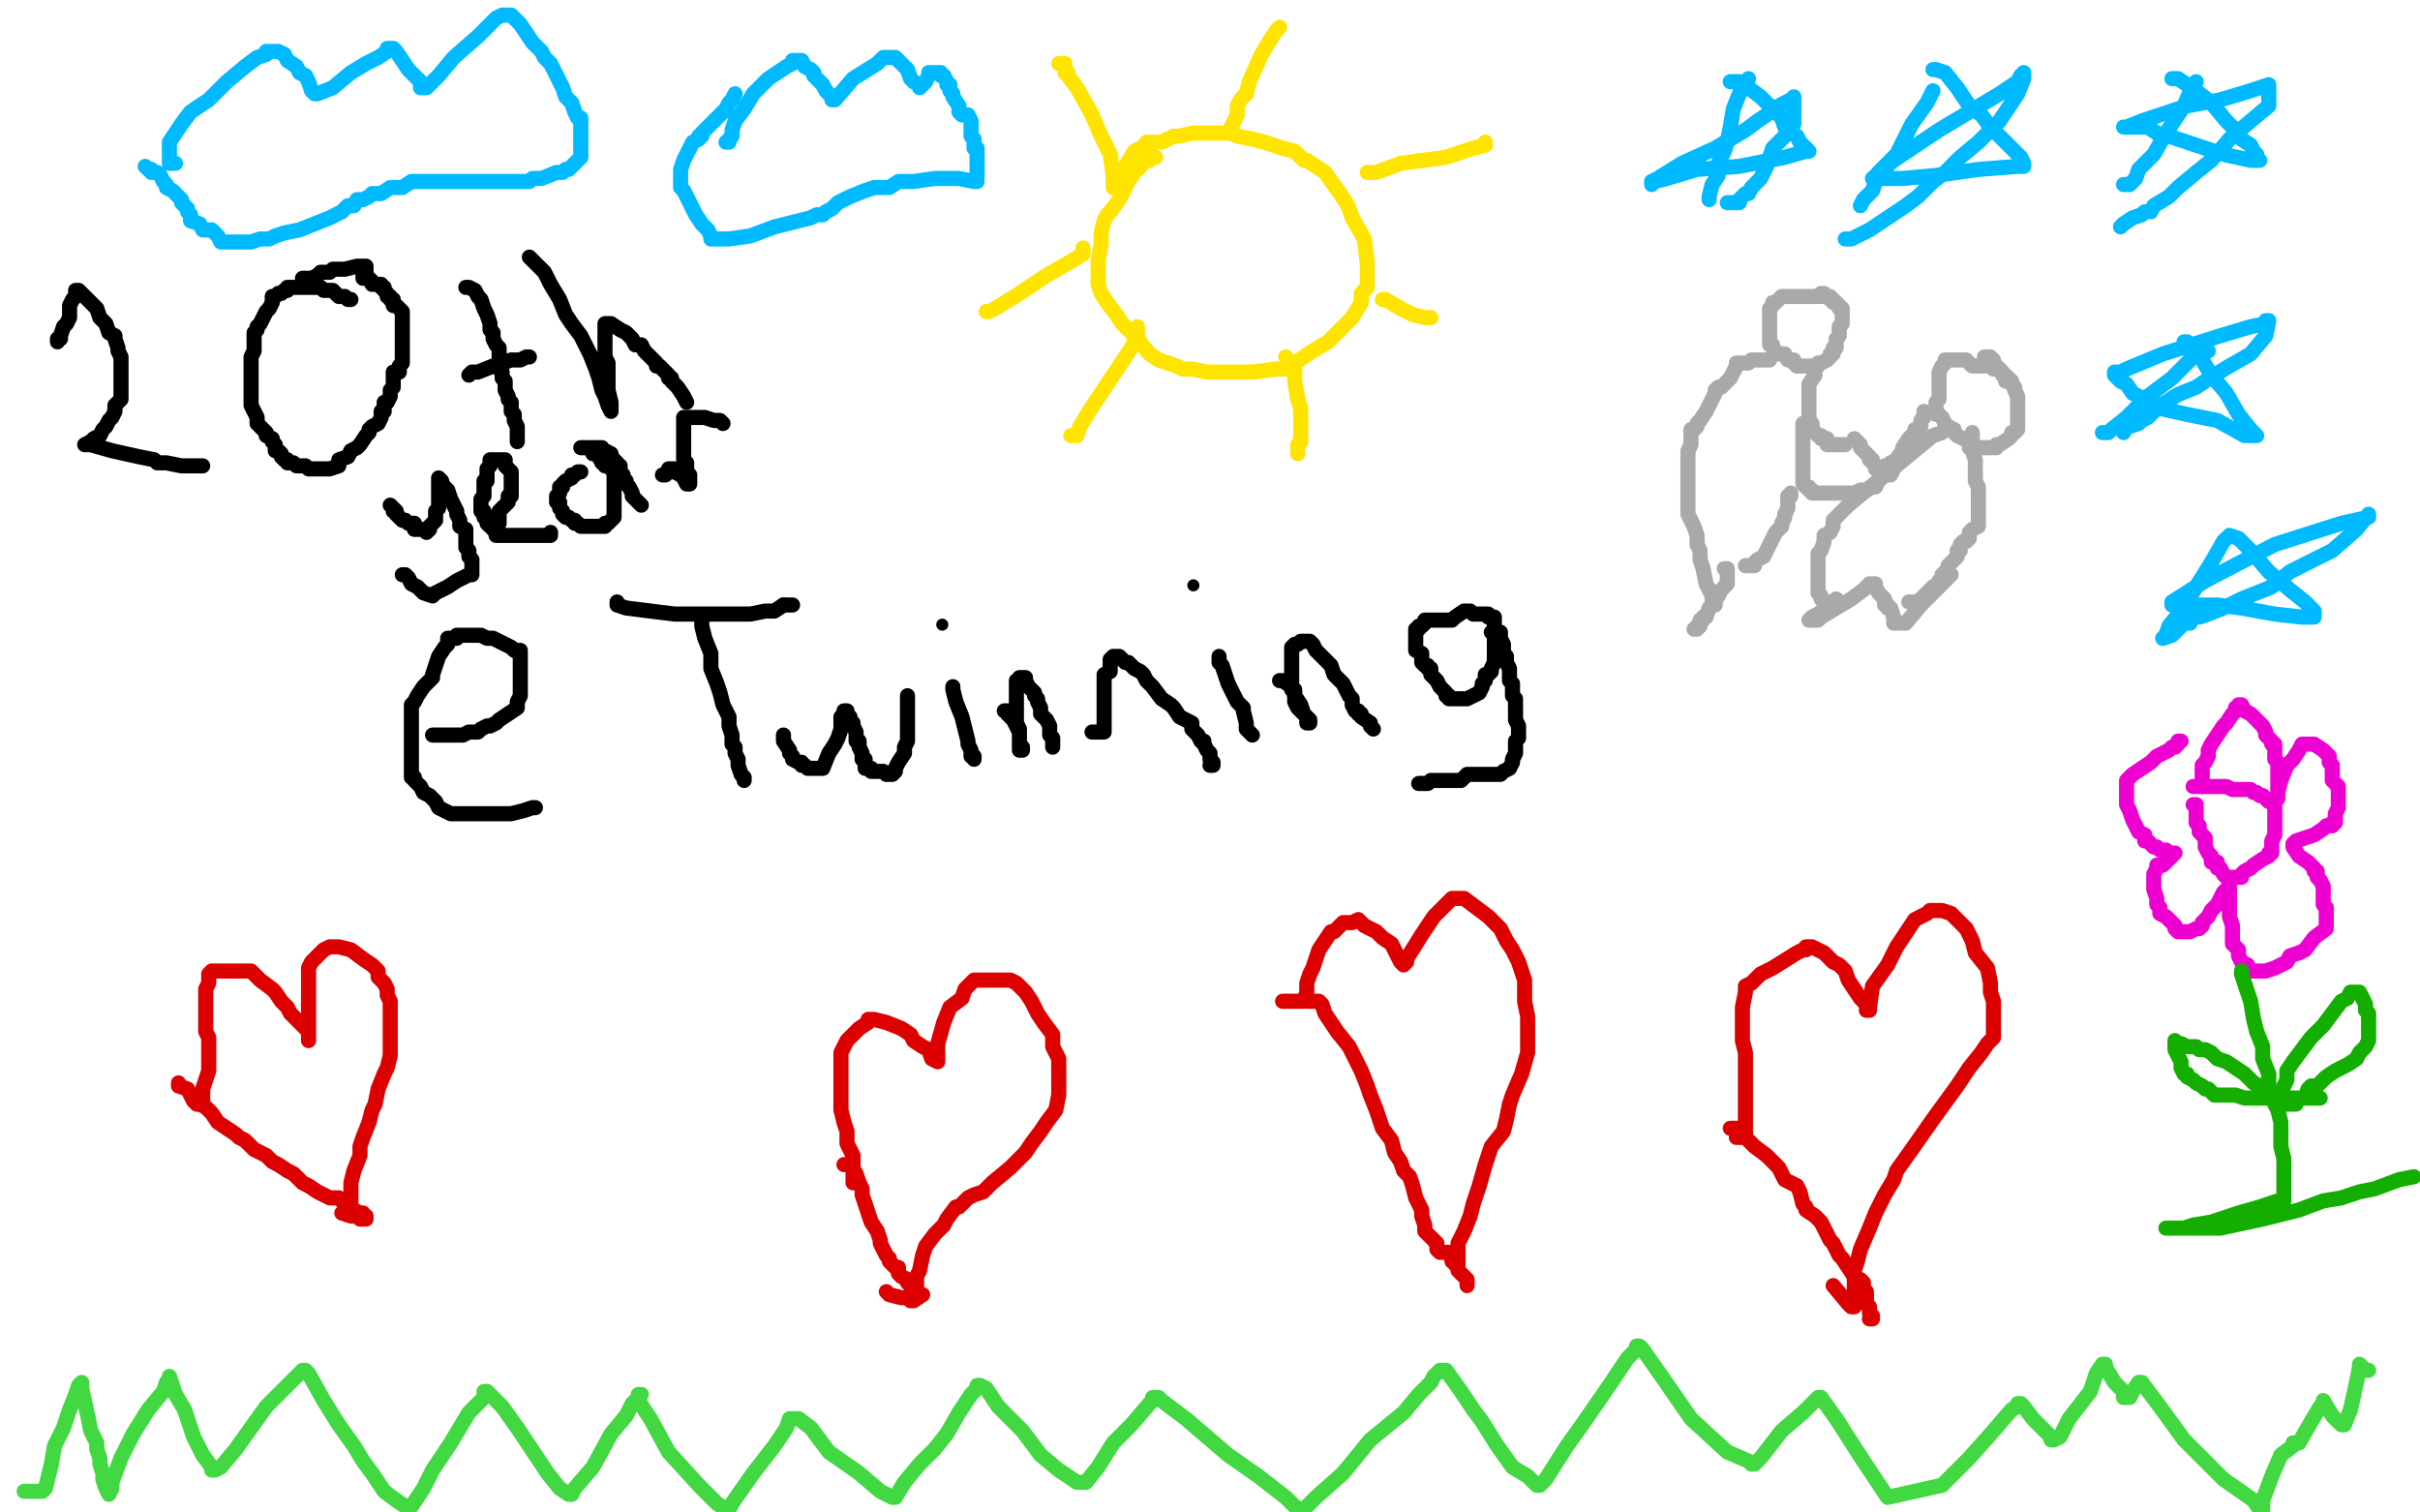 <?xml version="1.0" standalone="no"?>
<!DOCTYPE svg PUBLIC "-//W3C//DTD SVG 1.1//EN"
"http://www.w3.org/Graphics/SVG/1.1/DTD/svg11.dtd">

<svg width="800" height="500" version="1.1" xmlns="http://www.w3.org/2000/svg" xmlns:xlink="http://www.w3.org/1999/xlink" style="stroke-antialiasing: false"><desc>This SVG has been created on https://colorillo.com/</desc><rect x='0' y='0' width='800' height='500' style='fill: rgb(255,255,255); stroke-width:0' /><polyline points="382,52 380,52 380,52 380,53 380,53 379,53 379,53 378,53 378,53 378,54 378,54 375,57 375,57 373,60 370,66 367,70 366,71 365,73 364,77 364,79 364,81 363,86 363,90 363,94 364,97 366,100 369,104 371,107 372,108 374,110 376,112 380,117 383,119 386,120 389,121 391,122 394,122 399,123 407,123 414,123 422,122 425,122 428,120 434,116 439,113 444,108 447,105 450,100 450,97 452,95 452,91 452,87 451,79 447,72 446,69 445,67 443,64 438,57 435,55 432,53 431,53 428,50 424,49 421,48 418,47 414,46 409,45 407,44 405,44 402,44 394,44 390,45 388,45 386,46 384,47 383,47 382,47 379,47 378,49 377,49 375,50 372,55 371,57 371,58 371,60 370,61 370,62 369,62 368,62 368,61 368,61 368,58 368,58 367,51 367,51 364,45 364,45 361,38 361,38 356,29 356,29 353,25 353,24 352,24 352,23 352,21 350,21" style="fill: none; stroke: #ffe400; stroke-width: 5; stroke-linejoin: round; stroke-linecap: round; stroke-antialiasing: false; stroke-antialias: 0; opacity: 1.0"/>
<polyline points="407,42 408,40 408,40 409,38 409,38 409,37 409,37 409,35 409,35 410,33 410,33 412,31 412,31 413,27 413,27 417,18 420,13 422,10 423,9" style="fill: none; stroke: #ffe400; stroke-width: 5; stroke-linejoin: round; stroke-linecap: round; stroke-antialiasing: false; stroke-antialias: 0; opacity: 1.0"/>
<polyline points="452,57 453,57 453,57 455,57 455,57 463,54 463,54 478,52 478,52 487,49 487,49 491,48 491,48 491,47 491,47" style="fill: none; stroke: #ffe400; stroke-width: 5; stroke-linejoin: round; stroke-linecap: round; stroke-antialiasing: false; stroke-antialias: 0; opacity: 1.0"/>
<polyline points="358,82 358,84 358,84 353,87 353,87 346,91 346,91 337,97 337,97 329,102 329,102 327,103 327,103 326,103 326,103" style="fill: none; stroke: #ffe400; stroke-width: 5; stroke-linejoin: round; stroke-linecap: round; stroke-antialiasing: false; stroke-antialias: 0; opacity: 1.0"/>
<polyline points="376,108 376,109 376,109 376,111 376,111 375,113 375,113 374,115 374,115 372,118 372,118 366,127 366,127 360,136 357,141 356,144 355,144 354,144" style="fill: none; stroke: #ffe400; stroke-width: 5; stroke-linejoin: round; stroke-linecap: round; stroke-antialiasing: false; stroke-antialias: 0; opacity: 1.0"/>
<polyline points="425,118 426,119 426,119 427,121 427,121 428,122 428,122 428,126 428,126 429,132 429,132 430,135 430,135 430,138 430,138 430,141 430,143 430,146 429,147 429,148 429,149 429,150" style="fill: none; stroke: #ffe400; stroke-width: 5; stroke-linejoin: round; stroke-linecap: round; stroke-antialiasing: false; stroke-antialias: 0; opacity: 1.0"/>
<polyline points="457,99 458,99 458,99 463,102 463,102 467,104 467,104 471,105 471,105 473,105 473,105" style="fill: none; stroke: #ffe400; stroke-width: 5; stroke-linejoin: round; stroke-linecap: round; stroke-antialiasing: false; stroke-antialias: 0; opacity: 1.0"/>
<polyline points="19,113 19,112 19,112 20,112 20,112 20,111 20,111 21,108 21,108 22,107 22,107 23,105 23,103 23,101 24,99 25,98 25,96 26,96 28,98 30,100 31,101 32,102 33,105 35,107 36,110 38,111 38,112 39,115 39,116 40,118 40,120 40,122 40,124 40,126 40,128 40,129 40,132 38,134 38,136 37,138 36,139 35,141 34,142 33,144 31,145 30,146 28,147 29,147 30,147 37,149 46,151 51,152 52,153 53,153 55,153 60,154 63,154 65,154 66,154 67,154" style="fill: none; stroke: #000000; stroke-width: 5; stroke-linejoin: round; stroke-linecap: round; stroke-antialiasing: false; stroke-antialias: 0; opacity: 1.0"/>
<polyline points="116,99 115,99 115,99 114,98 114,98 113,98 113,98 112,98 112,98 111,97 111,97 110,96 110,96 109,96 109,96 107,96 106,95 104,95 102,95 100,95 99,95 98,95 97,95 96,95 95,95 95,96 94,96 93,97 92,97 91,98 90,98 90,100 89,102 88,103 87,105 86,107 85,108 85,109 84,110 84,112 84,115 84,116 83,118 83,119 83,120 83,121 83,123 83,125 83,126 83,128 83,129 83,130 83,132 83,133 83,134 84,136 85,138 85,140 87,142 88,143 88,144 90,145 90,146 91,147 91,149 92,149 93,150 93,151 94,152 95,152 95,153 96,153 97,153 98,154 99,154 101,154 102,155 103,155 105,155 106,155 107,155 108,155 109,155 112,154 112,152 115,151 116,149 118,148 119,147 121,144 122,143 122,142 123,141 125,140 126,138 126,137 126,136 127,136 127,134 127,133 128,133 129,131 129,129 130,128 130,127 130,126 130,125 130,124 130,123 132,123 132,121 133,120 133,118 133,116 133,115 133,113 133,112 133,111 133,110 133,109 133,108 133,106 133,105 133,104 133,103 132,102 131,101 130,101 130,100 130,99 129,99 129,98 128,98 128,97 127,96 127,95 126,95 126,94 125,94 124,94 123,94 123,93 122,92 121,92 120,92 120,91 121,90 121,89 121,88 120,88 118,88 114,89 112,89 111,89 110,89 109,90 108,90 107,90 106,90 105,91 103,92 102,92 101,92 100,92" style="fill: none; stroke: #000000; stroke-width: 5; stroke-linejoin: round; stroke-linecap: round; stroke-antialiasing: false; stroke-antialias: 0; opacity: 1.0"/>
<polyline points="154,95 155,95 155,95 157,96 157,96 158,98 158,98 159,99 159,99 160,102 160,102 161,104 162,107 162,109 163,110 163,112 164,114 165,115 165,116 165,118 165,119 165,120 165,122 166,123 166,125 167,126 167,127 167,129 168,131 168,132 169,133 169,134 169,136 170,137 170,139 171,141 171,142 171,143 171,144 171,145 171,146" style="fill: none; stroke: #000000; stroke-width: 5; stroke-linejoin: round; stroke-linecap: round; stroke-antialiasing: false; stroke-antialias: 0; opacity: 1.0"/>
<polyline points="155,124 156,123 156,123 157,123 157,123 158,123 158,123 163,121 169,119 172,119 174,118 175,118" style="fill: none; stroke: #000000; stroke-width: 5; stroke-linejoin: round; stroke-linecap: round; stroke-antialiasing: false; stroke-antialias: 0; opacity: 1.0"/>
<polyline points="175,85 176,86 176,86 177,87 177,87 180,90 180,90 182,94 182,94 185,99 185,99 187,104 187,104 189,107 189,107 192,111 193,113 195,117 197,122 198,125 199,129 200,131 201,134 202,136 202,133 201,129 201,125 201,122 201,120 200,118 200,116 200,115 200,112 200,111 200,109 200,107 201,107 202,107 205,109 207,110 209,112 210,114 212,114 213,116 214,117 215,118 216,119 217,120 217,121 218,121 219,122 220,123 221,124 221,125 222,125 222,126 223,127 224,128 226,131 227,133" style="fill: none; stroke: #000000; stroke-width: 5; stroke-linejoin: round; stroke-linecap: round; stroke-antialiasing: false; stroke-antialias: 0; opacity: 1.0"/>
<polyline points="130,169 130,168 130,168 129,167 129,167 130,168 130,168 131,169 131,169 131,170 131,170 132,171 132,171 133,172 133,172 134,172 135,173 136,173 137,173 137,175 138,175 139,175 140,175 141,176 142,175 142,174 144,172 144,171 144,170 144,169 145,168 145,167 145,165 145,164 145,163 145,161 145,160 145,158 146,159 146,160 148,162 149,165 150,167 151,169 151,170 152,172 152,174 154,175 154,177 154,179 154,180 154,181 155,182 155,183 155,184 156,185 156,186 156,187 156,188 156,189 156,190 155,190 151,192 148,194 144,196 143,197 140,196 138,194 136,193 135,191 134,190 133,190" style="fill: none; stroke: #000000; stroke-width: 5; stroke-linejoin: round; stroke-linecap: round; stroke-antialiasing: false; stroke-antialias: 0; opacity: 1.0"/>
<polyline points="163,173 164,173 164,173 165,173 165,173 165,172 165,171 165,169 167,167 168,166 168,165 168,164 169,164 169,163 169,162 169,161 169,160 169,159 169,158 169,156 168,155 167,154 167,153 167,152 166,152 165,152 164,152 163,152 162,152 162,153 162,154 161,155 161,157 161,158 161,159 160,159 160,160 160,161 160,162 160,164 159,165 159,166 159,167 159,168 159,169 160,169 160,171 161,172 161,173 162,174 163,174 163,175 164,176 164,177 165,177 166,177 167,177 170,177 174,177 179,177 182,177 182,176" style="fill: none; stroke: #000000; stroke-width: 5; stroke-linejoin: round; stroke-linecap: round; stroke-antialiasing: false; stroke-antialias: 0; opacity: 1.0"/>
<polyline points="192,156 191,156 191,156 190,157 190,157 189,157 189,157 189,158 189,158 187,159 187,159 186,160 186,160 186,161 186,161 185,161 185,162 185,163 184,164 184,166 185,166 185,168 186,169 186,170 187,171 188,171 189,172 190,172 190,173 191,173 192,174 195,174 196,174 197,174 198,174 200,174 200,173 201,173 202,172 203,171 203,170 203,169 203,167 203,166 203,164 203,162 203,161 203,160 203,159 203,158 203,157 203,156 202,155 201,154 200,154 200,153 199,153 198,151 197,150 196,150 195,148 194,148 193,148 192,148" style="fill: none; stroke: #000000; stroke-width: 5; stroke-linejoin: round; stroke-linecap: round; stroke-antialiasing: false; stroke-antialias: 0; opacity: 1.0"/>
<polyline points="196,148 197,148 197,148 198,148 198,148 199,148 199,148 199,149 199,149 200,149 200,149 202,150 202,151 203,152 204,153 204,154 205,154 205,156 206,157 206,158 207,159 207,160 208,161 209,163 209,164 210,165 211,166 212,167" style="fill: none; stroke: #000000; stroke-width: 5; stroke-linejoin: round; stroke-linecap: round; stroke-antialiasing: false; stroke-antialias: 0; opacity: 1.0"/>
<polyline points="219,157 220,157 220,157 221,156 221,156 221,155 221,155 222,155 222,155 223,155 223,156 225,157 226,158 227,160 228,160 228,159 228,158 228,157 227,156 227,155 227,154 227,153 226,152 226,151 226,150 226,149 226,148 226,147 226,146 226,145 226,144 226,143 226,142 226,141 226,140 226,138 227,138 228,138 233,138 236,139 238,139 239,140" style="fill: none; stroke: #000000; stroke-width: 5; stroke-linejoin: round; stroke-linecap: round; stroke-antialiasing: false; stroke-antialias: 0; opacity: 1.0"/>
<polyline points="578,26 577,28 577,28 575,31 575,31 573,36 573,36 572,42 572,42 571,47 571,47 570,50 570,50 568,54 568,54 568,58 566,61 565,65 565,66" style="fill: none; stroke: #00baff; stroke-width: 5; stroke-linejoin: round; stroke-linecap: round; stroke-antialiasing: false; stroke-antialias: 0; opacity: 1.0"/>
<polyline points="572,27 573,27 573,27 575,27 575,27 578,29 578,29 582,32 582,32 585,35 585,35 585,36 585,36 587,37 587,37 589,39 590,42 594,45 595,47 597,49 598,50 597,50 590,52 575,55 561,56 551,59 547,60 546,61 546,60 548,59 556,54 567,49 577,43 581,40 584,38 585,37 586,36 592,33 593,32 593,33 593,34 593,36 593,39 593,41 590,45 586,49 584,55 582,59 579,62 578,64 577,64 576,65 575,66 575,67 574,67 573,67 571,67" style="fill: none; stroke: #00baff; stroke-width: 5; stroke-linejoin: round; stroke-linecap: round; stroke-antialiasing: false; stroke-antialias: 0; opacity: 1.0"/>
<polyline points="639,30 637,34 637,34 632,41 632,41 627,51 627,51 621,57 621,57 619,63 619,63 616,66 616,66 615,68 615,68" style="fill: none; stroke: #00baff; stroke-width: 5; stroke-linejoin: round; stroke-linecap: round; stroke-antialiasing: false; stroke-antialias: 0; opacity: 1.0"/>
<polyline points="639,23 640,23 640,23 643,24 643,24 647,29 647,29 651,35 651,35 655,38 655,38 658,42 658,42 663,47 663,47 665,49 666,50 667,51 668,52 669,54 669,55 668,55 667,55 654,56 640,58 629,59 624,59 620,59 619,59 626,53 641,43 661,31 667,27 668,25 669,25 669,24 669,26 667,31 661,40 654,47 648,52 643,57 639,60 634,65 630,68 624,72 618,76 612,79 610,79" style="fill: none; stroke: #00baff; stroke-width: 5; stroke-linejoin: round; stroke-linecap: round; stroke-antialiasing: false; stroke-antialias: 0; opacity: 1.0"/>
<polyline points="726,27 725,28 725,28 722,35 722,35 716,44 716,44 712,51 712,51 707,56 707,56 706,59 706,59 704,61 704,61 703,61 702,61" style="fill: none; stroke: #00baff; stroke-width: 5; stroke-linejoin: round; stroke-linecap: round; stroke-antialiasing: false; stroke-antialias: 0; opacity: 1.0"/>
<polyline points="718,26 720,26 720,26 726,30 726,30 731,34 731,34 736,40 736,40 739,43 739,43 741,46 741,46 744,48 744,48 745,50 745,51 746,51 746,52 746,53 747,53 746,53 744,53 735,51 726,48 720,46 717,45 713,44 710,42 708,42 705,42 703,42 702,42 703,42 708,40 723,35 734,33 744,30 750,28 750,29 750,30 750,31 750,35 744,40 737,46 731,53 726,57 720,62 717,65 712,68 711,70 709,70 708,71 705,72 702,74 701,75" style="fill: none; stroke: #00baff; stroke-width: 5; stroke-linejoin: round; stroke-linecap: round; stroke-antialiasing: false; stroke-antialias: 0; opacity: 1.0"/>
<polyline points="730,116 725,118 725,118 718,125 718,125 710,131 710,131 703,138 703,138 698,142 698,142 697,143 697,143 696,143 695,143" style="fill: none; stroke: #00baff; stroke-width: 5; stroke-linejoin: round; stroke-linecap: round; stroke-antialiasing: false; stroke-antialias: 0; opacity: 1.0"/>
<polyline points="722,113 723,113 723,113 726,115 726,115 728,119 728,119 731,124 731,124 736,130 736,130 740,137 740,137 744,142 744,142 746,144 745,144 742,144 733,139 723,137 714,135 709,133 708,132 707,131 705,130 703,127 701,126 699,124 699,123 701,123 703,122 715,117 734,111 744,108 749,107 749,106 750,106 749,111 744,117 737,121 732,124 726,128 721,130 719,131 716,133 714,134 712,136 710,138 708,139 707,139 707,140 704,141 702,142 702,143" style="fill: none; stroke: #00baff; stroke-width: 5; stroke-linejoin: round; stroke-linecap: round; stroke-antialiasing: false; stroke-antialias: 0; opacity: 1.0"/>
<polyline points="736,178 735,179 735,179 731,186 731,186 726,194 726,194 721,202 721,202 717,207 717,207 716,210 716,210 715,211 715,211" style="fill: none; stroke: #00baff; stroke-width: 5; stroke-linejoin: round; stroke-linecap: round; stroke-antialiasing: false; stroke-antialias: 0; opacity: 1.0"/>
<polyline points="737,177 740,178 740,178 744,182 744,182 750,189 750,189 757,195 757,195 762,199 762,199 763,200 763,200 765,202 765,202 765,203 765,204 764,204 761,204 752,203 741,201 733,200 724,200 719,200 718,200 718,199 729,192 752,180 774,173 783,171 783,170 779,175 771,182 757,189 751,194 746,196 741,198 735,201 730,203 727,204 725,204 724,205 724,206 722,206 718,210 715,211" style="fill: none; stroke: #00baff; stroke-width: 5; stroke-linejoin: round; stroke-linecap: round; stroke-antialiasing: false; stroke-antialias: 0; opacity: 1.0"/>
<polyline points="602,98 601,98 601,98 600,98 600,98 599,98 599,98 598,98 598,98 596,98 596,98 594,98 594,98 593,98 593,98 591,98 589,98 588,99 587,100 586,100 586,101 585,102 585,103 585,105 585,107 585,110 585,111 585,113 585,114 586,114 586,115 587,116 587,117 588,117 589,117 590,117 591,119 593,119 593,120 594,121 595,121 596,121 597,121 598,121 600,121 601,121 601,120 602,120 604,119 605,118 605,117 606,117 606,116 606,115 607,115 607,114 607,113 607,112 608,111 608,110 608,109 608,108 609,107 609,106 609,104 609,103 609,102 608,102 608,101 607,100 606,100 606,99 605,99 605,98 604,98 603,98 603,97 602,97" style="fill: none; stroke: #a9a9a9; stroke-width: 5; stroke-linejoin: round; stroke-linecap: round; stroke-antialiasing: false; stroke-antialias: 0; opacity: 1.0"/>
<polyline points="663,126 663,125 663,125 663,124 663,124 662,124 662,124 662,123 662,123 661,122 661,122 659,122 659,122 658,121 658,121 655,121 654,121 652,121 651,120 650,119 648,119 645,119 644,119 643,119 643,120 642,121 641,123 641,124 641,125 641,126 641,127 641,128 641,130 641,131 641,132 640,133 640,134 640,135 640,137 641,137 642,138 643,140 644,141 646,142 646,143 647,144 649,145 650,145 651,146 651,147 651,148 652,148 653,148 654,148 655,148 656,148 657,148 658,148 659,148 660,148 660,147 661,147 664,145 665,144 665,143 666,143 667,142 667,140 667,139 667,138 667,137 667,136 667,135 667,134 667,133 667,132 667,131 666,129 666,128 665,127 665,126 664,125 663,125 663,124 662,124 662,123 661,122 660,121 659,120 659,119 658,119 658,118 657,118 656,118" style="fill: none; stroke: #a9a9a9; stroke-width: 5; stroke-linejoin: round; stroke-linecap: round; stroke-antialiasing: false; stroke-antialias: 0; opacity: 1.0"/>
<polyline points="585,119 584,119 584,119 582,119 582,119 579,119 579,119 578,120 578,120 577,120 576,120 575,120 574,120 574,121 572,125 571,126 570,127 569,128 568,128 567,129 567,130 566,132 565,134 564,136 562,139 561,140 561,141 560,142 559,142 559,143 559,145 559,147 558,149 558,151 558,153 558,156 558,158 558,160 558,161 558,163 558,164 558,165 558,166 558,167 558,168 558,170 559,172 560,174 561,177 561,180 562,182 562,183 562,185 563,188 564,193 565,195 566,197 566,200 567,200" style="fill: none; stroke: #a9a9a9; stroke-width: 5; stroke-linejoin: round; stroke-linecap: round; stroke-antialiasing: false; stroke-antialias: 0; opacity: 1.0"/>
<polyline points="600,123 600,124 600,124 598,127 598,127 598,130 598,130 598,133 598,133 598,134 598,134 598,135 598,135 598,136 598,137 598,138 598,139 598,140 599,141 599,142 600,143 601,144 602,144 602,145 603,145 604,145 604,146 604,147 605,147 607,147 608,147 609,147 610,147" style="fill: none; stroke: #a9a9a9; stroke-width: 5; stroke-linejoin: round; stroke-linecap: round; stroke-antialiasing: false; stroke-antialias: 0; opacity: 1.0"/>
<polyline points="642,143 639,144 639,144 611,167 611,167 607,171 607,171 606,172 606,172 606,173 606,173 606,174 606,174 605,176 603,177 603,179 602,182 601,183 601,184 601,185 601,186 601,187 601,189 601,191 601,194 601,195 601,196 602,197 602,198 604,199 604,200 605,200 606,200 606,201" style="fill: none; stroke: #a9a9a9; stroke-width: 5; stroke-linejoin: round; stroke-linecap: round; stroke-antialiasing: false; stroke-antialias: 0; opacity: 1.0"/>
<polyline points="652,143 652,144 652,144 652,145 652,145 652,146 652,146 652,149 652,149 653,152 653,152 653,154 653,154 653,157 653,157 653,158 653,159 654,161 654,163 654,164 654,165 654,166 654,167 654,169 654,171 654,172 654,174 652,175 651,176 651,178 650,179 649,179 648,180 648,182 647,182 647,183 647,184 646,185 645,186 644,187 644,188 643,189 642,190 642,191 641,192 641,193 639,194 637,196 634,199 633,199 631,199" style="fill: none; stroke: #a9a9a9; stroke-width: 5; stroke-linejoin: round; stroke-linecap: round; stroke-antialiasing: false; stroke-antialias: 0; opacity: 1.0"/>
<polyline points="636,136 636,137 636,137 636,138 636,138 635,139 635,139 635,141 635,141 634,142 634,142 633,142 633,142 633,143 633,143 631,145 629,148 629,149 626,153 625,153" style="fill: none; stroke: #a9a9a9; stroke-width: 5; stroke-linejoin: round; stroke-linecap: round; stroke-antialiasing: false; stroke-antialias: 0; opacity: 1.0"/>
<polyline points="625,153 625,154 623,154 623,155 621,155 620,155 620,154 619,153 619,152 618,152 618,151 617,150 616,149 615,148 615,147 614,146 613,145" style="fill: none; stroke: #a9a9a9; stroke-width: 5; stroke-linejoin: round; stroke-linecap: round; stroke-antialiasing: false; stroke-antialias: 0; opacity: 1.0"/>
<polyline points="599,141 599,140 599,140 598,140 598,140 597,140 597,140 596,140 596,140 596,141 596,142 596,143 596,144 596,145 596,146 596,147 596,149 596,150 596,151 596,152 596,153 596,154 596,155 596,156 596,157 596,158 596,159 596,160 597,161 598,161 598,162 599,162 599,163 600,163 601,163 602,163 603,163 605,163 607,163 608,163 609,163 610,163 611,163 612,163 613,163 615,162 617,162 619,161 620,161 621,159 622,158 623,157 625,157 626,155" style="fill: none; stroke: #a9a9a9; stroke-width: 5; stroke-linejoin: round; stroke-linecap: round; stroke-antialiasing: false; stroke-antialias: 0; opacity: 1.0"/>
<polyline points="570,188 571,188 571,188 571,189 571,189 571,190 571,190 571,192 571,192 571,193 571,193 570,194 570,194 569,195 569,195 568,197 566,200 565,201 564,204 563,204 563,205 562,205 562,206 562,207 561,207 561,208 560,208" style="fill: none; stroke: #a9a9a9; stroke-width: 5; stroke-linejoin: round; stroke-linecap: round; stroke-antialiasing: false; stroke-antialias: 0; opacity: 1.0"/>
<polyline points="577,187 578,187 578,187 579,187 579,187 580,187 580,187 580,186 580,186 581,185 583,184 585,180 586,178 587,176 588,175 589,174 589,173 590,171 590,170 591,168 591,166 591,164 592,164 592,163" style="fill: none; stroke: #a9a9a9; stroke-width: 5; stroke-linejoin: round; stroke-linecap: round; stroke-antialiasing: false; stroke-antialias: 0; opacity: 1.0"/>
<polyline points="607,198 607,199 607,199 606,199 606,199 601,203 601,203 599,204 599,204 598,205 598,205" style="fill: none; stroke: #a9a9a9; stroke-width: 5; stroke-linejoin: round; stroke-linecap: round; stroke-antialiasing: false; stroke-antialias: 0; opacity: 1.0"/>
<polyline points="599,205 600,205 600,205 601,205 601,205 602,204 602,204 607,201 607,201 612,198 612,198 616,195 616,195 617,194 617,194 618,194 618,193 619,193 620,193 620,194 621,196 623,198 623,200 624,200 624,201 625,201 626,204 626,205 626,206 627,206 628,206 630,206 635,200 641,194 644,191 644,190 645,190" style="fill: none; stroke: #a9a9a9; stroke-width: 5; stroke-linejoin: round; stroke-linecap: round; stroke-antialiasing: false; stroke-antialias: 0; opacity: 1.0"/>
<polyline points="65,365 66,365 66,365 67,365 67,365 67,364 67,364 67,363 67,363 67,360 67,360 68,357 69,354 69,349 69,346 69,343 68,341 68,338 68,335 68,333 68,330 68,327 69,325 69,323 69,322 70,321 71,321 72,321 74,321 77,321 79,321 80,321 81,321 83,321 84,322 86,324 90,327 91,328 93,331 95,333 96,335 97,336 100,339 102,341 102,342 102,343 102,344 102,343 102,339 102,336 102,333 102,329 102,326 102,324 102,322 102,320 103,318 106,315 107,314 109,313 110,313 111,313 112,313 116,314 120,317 123,319 125,321 125,323 126,324 127,325 128,327 128,329 129,331 129,334 129,338 129,343 129,346 129,349 128,353 127,355 125,360 124,365 123,367 122,371 120,376 119,379 119,382 117,387 116,391 116,395 116,398 116,401 116,402 117,402 118,402 117,402 116,402 113,401" style="fill: none; stroke: #dc0000; stroke-width: 5; stroke-linejoin: round; stroke-linecap: round; stroke-antialiasing: false; stroke-antialias: 0; opacity: 1.0"/>
<polyline points="59,358 59,359 59,359 62,360 62,360 63,362 63,362 64,364 64,364 68,366 68,366 70,368 70,368 72,371 72,371 75,373 78,375 79,376 81,377 83,379 84,380 86,381 88,382 89,383 90,384 92,385 95,387 97,388 98,389 100,391 102,392 105,394 107,395 109,396 112,396 114,398 116,399 117,400 119,401 120,401 120,402 121,402 121,403 120,403 119,403" style="fill: none; stroke: #dc0000; stroke-width: 5; stroke-linejoin: round; stroke-linecap: round; stroke-antialiasing: false; stroke-antialias: 0; opacity: 1.0"/>
<polyline points="282,391 282,389 282,389 282,387 282,387 282,385 282,385 282,382 282,382 281,380 281,380 280,378 280,378 280,376 280,376 280,374 279,371 278,367 278,365 278,362 278,357 278,353 278,350 278,348 280,344 282,342 284,340 287,338 287,337 288,337 289,337 293,338 298,340 301,342 302,344 305,346 307,347 308,350 310,351 310,350 310,345 312,338 314,333 318,330 319,327 321,325 322,324 324,324 326,324 331,324 333,324 334,324 336,325 339,328 341,331 343,335 345,338 348,342 348,346 350,350 350,355 350,358 350,362 349,367 346,371 344,374 341,378 339,381 334,386 328,391 325,394 322,395 320,396 318,398 317,399 316,399 313,403 312,405 309,408 306,412 305,415 304,420 303,422 303,425 303,428 303,429 302,429 301,429 300,429 298,429 294,428 293,427" style="fill: none; stroke: #dc0000; stroke-width: 5; stroke-linejoin: round; stroke-linecap: round; stroke-antialiasing: false; stroke-antialias: 0; opacity: 1.0"/>
<polyline points="279,385 280,385 280,385 281,385 281,385 283,388 283,388 284,391 284,391 285,393 285,393 285,395 285,395 286,398 286,398 287,401 288,404 290,407 291,410 291,411 293,415 294,416 294,417 296,419 297,419 297,420 297,421 298,422 300,423 300,424 302,426 304,428 305,428 302,430 301,430" style="fill: none; stroke: #dc0000; stroke-width: 5; stroke-linejoin: round; stroke-linecap: round; stroke-antialiasing: false; stroke-antialias: 0; opacity: 1.0"/>
<polyline points="574,376 575,376 575,376 576,376 576,376 577,376 577,376 577,375 577,375 577,372 577,372 577,368 577,368 577,363 577,363 577,353 577,348 576,344 576,341 576,336 576,333 577,328 577,326 579,325 582,322 586,320 594,315 596,314 597,314 597,313 599,313 601,314 603,315 606,318 608,319 610,321 611,324 613,327 615,330 617,332 617,334 618,334 618,333 619,326 624,319 627,313 631,307 633,304 635,303 637,302 638,301 639,301 642,301 645,302 647,304 650,307 652,311 653,315 657,320 658,325 658,328 659,331 659,334 659,338 659,343 657,345 655,348 651,353 647,359 639,370 632,380 627,387 626,390 623,395 620,401 618,406 615,413 614,417 613,420 613,423 613,427 613,430 613,432 612,432 611,431 606,425" style="fill: none; stroke: #dc0000; stroke-width: 5; stroke-linejoin: round; stroke-linecap: round; stroke-antialiasing: false; stroke-antialias: 0; opacity: 1.0"/>
<polyline points="572,373 573,373 573,373 574,373 574,373 575,373 575,373 575,374 575,374 580,379 584,382 588,386 590,390 594,392 595,394 596,398 597,399 597,400 600,402 602,404 603,406 604,408 605,410 606,411 607,413 608,415 609,416 611,419 613,422 615,423 616,424 616,425 616,426 617,427 617,429 617,431 618,432 618,434 619,435 619,436 618,436" style="fill: none; stroke: #dc0000; stroke-width: 5; stroke-linejoin: round; stroke-linecap: round; stroke-antialiasing: false; stroke-antialias: 0; opacity: 1.0"/>
<polyline points="424,331 425,331 425,331 426,331 426,331 427,331 427,331 428,331 428,331 429,331 429,331 430,331 430,331 431,331 431,331 432,328 432,325 433,322 434,320 435,317 436,314 438,311 440,308 441,308 443,306 444,305 445,305 446,305 447,305 449,304 451,306 455,308 456,309 457,310 460,312 463,318 464,319 465,318 465,317 470,309 474,303 478,299 480,297 481,297 484,297 488,300 492,303 494,305 496,307 498,311 500,314 502,318 504,324 504,331 505,336 505,342 505,348 503,355 500,362 499,365 498,370 497,374 493,379 491,385 489,392 487,398 486,402 484,407 482,411 482,414 482,417 481,417 480,417" style="fill: none; stroke: #dc0000; stroke-width: 5; stroke-linejoin: round; stroke-linecap: round; stroke-antialiasing: false; stroke-antialias: 0; opacity: 1.0"/>
<polyline points="432,331 433,331 433,331 434,331 434,331 435,331 435,331 436,331 436,331 437,332 437,332 438,335 438,335 442,341 442,341 446,346 448,350 450,354 452,359 453,362 455,367 457,373 460,377 461,381 463,384 464,387 466,389 467,392 468,396 470,400 470,402 471,405 471,407 473,409 474,410 475,411 475,412 475,413 476,414 478,414 479,414 480,416 481,417 481,418 482,418 482,419 482,420 483,421 484,422 485,423 485,425" style="fill: none; stroke: #dc0000; stroke-width: 5; stroke-linejoin: round; stroke-linecap: round; stroke-antialiasing: false; stroke-antialias: 0; opacity: 1.0"/>
<polyline points="8,493 9,493 9,493 11,493 11,493 12,493 12,493 14,493 14,493 15,492 15,492 16,488 16,488 17,484 17,484 18,478 21,472 23,466 25,461 26,458 27,457 27,459 29,468 30,473 32,477 32,479 33,482 33,484 34,487 34,489 35,492 36,494 37,492 37,490 40,482 44,474 49,466 54,460 55,457 56,456 56,455 58,461 61,466 64,475 67,481 70,485 70,486 71,486 73,485 78,479 88,465 96,457 99,454 100,453 101,453 102,454 107,463 112,471 117,478 120,483 123,487 127,493 131,496 134,498 135,498 136,498 140,492 143,486 149,477 155,467 160,462 160,460 161,460 166,465 171,472 175,478 181,487 185,492 188,494 189,494 190,492 196,485 202,474 207,468 209,464 212,461 211,461 211,463 215,469 221,480 231,491 237,497 240,499 241,499 242,497 249,487 256,478 260,472 261,469 262,469 263,469 264,469 268,472 274,480 284,487 291,493 295,495 296,495 299,490 304,484 309,479 313,474 317,467 321,461 323,459 323,458 324,458 326,459 330,465 338,473 344,481 350,486 356,490 357,490 358,490 359,490 363,485 368,477 374,471 380,464 381,463 381,462 383,462 384,463 392,469 406,481 416,488 425,495 428,498 430,499 431,499 435,495 444,487 453,476 464,467 469,461 473,457 474,455 476,453 478,453 483,460 487,466 490,470 495,478 500,485 505,488 508,491 509,491 511,489 518,478 523,471 532,458 538,449 541,446 541,445 542,445 543,446 550,456 559,469 571,480 578,483 579,484 580,484 582,482 589,473 596,467 601,462 602,462 607,469 616,483 624,495 642,491 651,482 659,473 665,466 667,465 667,464 668,464 669,465 672,469 675,472 678,475 678,476 679,476 681,475 684,469 691,460 693,454 695,451 696,451 696,452 699,457 702,460 702,462 703,462 704,462 705,460 707,457 708,457 714,465 722,476 735,489 745,496 747,499 748,499 748,496 751,488 754,481 758,478 758,477 759,477 760,477 764,470 767,465 768,464 768,463 771,468 774,471 775,471 777,466 779,457 780,452 780,451 782,453 783,453" style="fill: none; stroke: #41d841; stroke-width: 5; stroke-linejoin: round; stroke-linecap: round; stroke-antialiasing: false; stroke-antialias: 0; opacity: 1.0"/>
<polyline points="58,54 57,54 57,54 56,54 56,54 56,53 56,53 56,52 56,52 56,50 56,50 56,47 58,44 60,41 63,37 69,33 75,27 81,22 85,19 88,18 88,17 89,17 91,17 92,17 94,18 95,20 98,22 99,24 101,25 102,27 103,30 104,31 105,31 110,29 116,24 121,21 125,19 128,17 128,16 129,16 130,16 131,17 133,20 135,23 136,24 138,26 139,27 139,28 139,29 140,29 141,29 145,25 150,19 158,12 164,6 166,5 167,5 168,5 169,5 172,8 174,11 176,14 178,16 179,17 180,19 182,21 183,23 184,25 185,27 186,29 187,32 189,34 190,37 191,39 192,39 192,40 192,41 192,43 192,45 192,46 192,47 192,49 192,51 192,52 191,53 190,54 188,56 187,56 186,57 184,57 179,59 176,59 175,60 173,60 172,60 170,60 169,60 166,60 164,60 161,60 157,60 152,60 149,60 147,60 145,60 142,60 139,60 136,60 133,62 129,62 126,64 123,64 122,65 120,66 118,66 117,68 115,68 113,70 111,71 109,72 104,74 99,76 94,77 91,78 89,79 86,79 83,80 82,80 79,80 77,80 75,80 73,80 72,78 71,77 70,76 67,76 66,74 63,73 63,71 62,70 62,69 60,67 60,66 57,63 55,62 55,61 54,60 53,58 52,57 51,57 50,57 50,56 49,56 48,55" style="fill: none; stroke: #00baff; stroke-width: 5; stroke-linejoin: round; stroke-linecap: round; stroke-antialiasing: false; stroke-antialias: 0; opacity: 1.0"/>
<polyline points="240,47 241,47 241,47 241,46 241,46 242,45 242,45 242,43 242,43 243,40 243,40 246,36 249,31 254,26 260,22 262,21 262,20 263,20 265,20 266,22 268,23 269,24 269,25 270,26 272,28 273,30 274,31 275,32 275,33 276,33 282,26 290,21 292,19 293,19 294,19 295,19 296,19 298,21 300,23 301,26 302,27 304,28 304,29 305,28 306,27 307,25 307,24 308,24 309,24 311,24 311,25 312,25 313,27 313,28 314,28 314,30 315,31 315,32 317,35 317,37 318,38 320,38 321,40 321,41 321,42 321,43 321,44 321,45 322,46 322,47 322,48 322,49 323,49 323,50 323,51 323,52 323,53 323,54 323,55 323,57 323,58 323,59 323,60 322,60 317,59 309,59 302,60 297,60 294,62 292,62 291,62 290,62 289,62 286,63 281,65 277,67 275,69 273,70 272,71 271,71 270,71 268,72 264,73 256,75 248,78 241,79 238,79 237,79 235,79 235,78 234,76 232,74 230,71 228,67 226,63 225,62 225,61 225,60 225,59 225,58 225,56 226,53 227,51 228,49 229,47 231,46 231,45 232,45 232,44 236,40 240,36 241,34 242,33 243,31" style="fill: none; stroke: #00baff; stroke-width: 5; stroke-linejoin: round; stroke-linecap: round; stroke-antialiasing: false; stroke-antialias: 0; opacity: 1.0"/>
<polyline points="143,243 144,243 144,243 145,243 145,243 146,243 146,243 148,243 148,243 149,243 153,243 155,242 158,242 159,241 161,240 162,240 164,239 165,238 168,236 171,234 171,232 172,230 172,228 172,226 172,225 172,224 172,223 172,222 172,220 172,219 172,218 172,217 172,215 171,215 170,215 169,214 167,213 165,212 163,211 161,211 159,210 158,210 157,210 154,210 153,210 152,210 151,210 151,211 150,211 148,211 148,213 147,214 145,217 144,220 143,223 143,224 141,226 140,227 138,230 137,232 136,233 136,234 136,235 136,237 136,238 136,240 136,242 136,245 136,248 136,251 136,253 136,255 136,257 137,257 137,258 138,259 139,260 140,262 142,263 143,264 144,265 145,267 147,268 149,269 150,269 151,269 153,269 154,269 157,269 160,269 164,269 169,269 173,268 176,267 177,267" style="fill: none; stroke: #000000; stroke-width: 5; stroke-linejoin: round; stroke-linecap: round; stroke-antialiasing: false; stroke-antialias: 0; opacity: 1.0"/>
<polyline points="204,199 204,200 204,200 207,201 207,201 215,202 215,202 223,203 223,203 230,203 230,203 232,203 232,203 233,203 233,203 234,203 237,203 243,203 248,203 253,202 256,202 259,200" style="fill: none; stroke: #000000; stroke-width: 5; stroke-linejoin: round; stroke-linecap: round; stroke-antialiasing: false; stroke-antialias: 0; opacity: 1.0"/>
<polyline points="259,200 260,200 261,200 262,200" style="fill: none; stroke: #000000; stroke-width: 5; stroke-linejoin: round; stroke-linecap: round; stroke-antialiasing: false; stroke-antialias: 0; opacity: 1.0"/>
<polyline points="232,205 232,206 232,206 232,207 232,207 233,211 233,211 235,216 235,216 235,221 235,221 237,226 237,226 238,229 238,229 239,233 239,233 241,237 241,240 242,243 242,246 243,247 243,249 244,251 244,253 245,256 246,257 246,258" style="fill: none; stroke: #000000; stroke-width: 5; stroke-linejoin: round; stroke-linecap: round; stroke-antialiasing: false; stroke-antialias: 0; opacity: 1.0"/>
<polyline points="259,243 259,244 259,244 259,245 259,245 261,248 261,248 261,249 261,249 262,250 262,250 262,251 264,252 265,252 265,253 266,253 267,254 268,254 269,254 270,254 271,254 272,254 274,249 276,246 277,244 278,241 278,240 278,239 278,238 278,237 279,236 279,235 280,235 280,236 281,237 281,238 282,239 282,240 283,242 283,243 283,245 284,245 284,246 284,247 285,249 285,250 285,251 286,251 286,252 286,253 286,254 287,254 288,254 288,255 289,255 290,255 291,255 292,255 293,256 294,256 295,256 296,255 296,254 297,252 299,249 299,247 300,245 300,243 300,242 300,241 300,240 300,239 300,238 300,237 300,236 300,235 300,234 300,233 300,232 300,231 300,230" style="fill: none; stroke: #000000; stroke-width: 5; stroke-linejoin: round; stroke-linecap: round; stroke-antialiasing: false; stroke-antialias: 0; opacity: 1.0"/>
<polyline points="315,227 315,228 315,228 316,232 316,232 318,237 318,237 319,241 319,241 320,245 320,245 320,246 320,246 321,248 321,248 321,249 321,250 322,250 322,251" style="fill: none; stroke: #000000; stroke-width: 5; stroke-linejoin: round; stroke-linecap: round; stroke-antialiasing: false; stroke-antialias: 0; opacity: 1.0"/>
<circle cx="311.5" cy="206.5" r="2" style="fill: #000000; stroke-antialiasing: false; stroke-antialias: 0; opacity: 1.0"/>
<polyline points="332,235 333,235 333,235 333,236 333,236 335,238 335,238 336,240 336,240 337,242 337,242 337,244 337,244 337,246 337,246 337,248 338,248 338,247 337,247 337,245 337,241 336,239 336,237 336,234 336,231 336,230 336,228 336,227 336,225 337,225 337,224 339,224 339,225 340,227 341,228 342,229 342,230 343,231 343,232 344,234 344,235 344,236 345,237 346,238 347,240 347,241 347,242 347,243 348,244 348,245 348,246 348,247" style="fill: none; stroke: #000000; stroke-width: 5; stroke-linejoin: round; stroke-linecap: round; stroke-antialiasing: false; stroke-antialias: 0; opacity: 1.0"/>
<polyline points="361,242 362,242 362,242 363,242 363,242 364,242 364,242 365,242 365,240 365,238 365,235 365,233 365,230 365,229 365,227 365,226 365,225 365,223 367,222 367,219 367,218 368,217 369,217 370,217 371,218 372,219 373,219 374,220 375,221 377,222 378,223 379,225 381,227 384,231 387,233 388,234 390,237 392,238 394,239 394,241 395,242 396,243 397,245 398,245 398,246 399,248 400,249 400,251 401,252 401,253 400,253" style="fill: none; stroke: #000000; stroke-width: 5; stroke-linejoin: round; stroke-linecap: round; stroke-antialiasing: false; stroke-antialias: 0; opacity: 1.0"/>
<polyline points="403,217 403,218 403,218 403,219 403,219 404,220 404,220 405,223 405,223 406,226 406,226 407,228 407,228 408,230 408,230 409,232 411,234 411,235 412,239 412,241 413,242 414,243" style="fill: none; stroke: #000000; stroke-width: 5; stroke-linejoin: round; stroke-linecap: round; stroke-antialiasing: false; stroke-antialias: 0; opacity: 1.0"/>
<circle cx="394.5" cy="193.5" r="2" style="fill: #000000; stroke-antialiasing: false; stroke-antialias: 0; opacity: 1.0"/>
<polyline points="423,225 424,225 424,225 427,227 427,227 428,230 428,230 430,233 430,233 431,236 431,236 433,238 433,238 433,239 433,239 432,239 432,237 430,235 429,234 428,232 428,228 427,228 427,226 427,225 427,224 427,221 427,219 427,217 427,215 427,214 428,213 429,213 430,212 431,212 433,212 434,213 435,215 437,217 439,219 440,220 441,223 443,225 444,226 445,228 446,230 447,231 447,233 448,235 449,235 449,236 450,236 450,237 453,239 453,240 454,241" style="fill: none; stroke: #000000; stroke-width: 5; stroke-linejoin: round; stroke-linecap: round; stroke-antialiasing: false; stroke-antialias: 0; opacity: 1.0"/>
<polyline points="479,205 478,205 478,205 477,205 477,205 476,205 476,205 475,205 475,205 474,205 473,205 472,205 471,205 471,206 470,207 469,207 469,208 468,208 468,209 468,210 468,211 468,213 468,215 470,216 470,217 470,218 470,219 471,220 472,220 472,221 473,221 473,223 474,224 475,225 476,227 477,228 478,229 478,230 479,230 479,231 480,231 481,231 482,231 485,231 489,229 490,227 490,226 491,225 491,224 491,223 492,223 493,222 493,221 494,219 494,218 494,216 494,215 494,214 494,212 494,211 494,210 494,209 494,208 494,207 494,206 494,205 494,204 493,204 492,204 492,203 491,203 490,203 489,203 488,203 487,203 486,202 485,202 484,202 481,204 480,205 478,205 477,205 476,205 475,205" style="fill: none; stroke: #000000; stroke-width: 5; stroke-linejoin: round; stroke-linecap: round; stroke-antialiasing: false; stroke-antialias: 0; opacity: 1.0"/>
<polyline points="493,209 494,209 494,209 495,209 495,209 496,209 496,209 496,211 496,211 497,213 497,213 497,214 497,214 497,216 497,216 498,217 498,219 499,221 499,222 499,223 499,225 500,226 500,227 500,229 500,230 501,231 501,234 501,235 501,237 501,238 502,240 502,241 502,242 502,243 502,244 501,245 501,246 501,248 501,249 500,251 500,252 499,254 497,255 496,256 495,256 494,256 493,256 492,256 491,256 490,256 489,256 488,256 487,256 486,256 485,256 483,258 482,258 481,258 480,258 477,258 476,258 475,258 474,258 473,258 472,259 470,259 469,259" style="fill: none; stroke: #000000; stroke-width: 5; stroke-linejoin: round; stroke-linecap: round; stroke-antialiasing: false; stroke-antialias: 0; opacity: 1.0"/>
<polyline points="726,266 725,266 725,266 726,266 726,266 726,268 726,268 726,269 726,269 726,270 726,270 726,272 727,273 727,275 728,276 729,277 729,279 729,280 730,282 731,283 731,285 733,285 733,286 733,287 734,287 735,289 736,290 737,290 738,290 739,290 740,290 741,290 741,289 742,288 744,287 745,286 748,284 750,283 750,282 751,282 751,281 751,280 751,278 752,276 752,274 752,273 752,272 752,270 752,269 752,268 752,267 752,266 752,265 750,265 749,264 748,263 747,263 746,262 745,262 744,261 742,261 740,261 739,261 738,261 736,260 735,260 734,260 733,260 732,260 731,260 730,260 727,260 726,260 725,260" style="fill: none; stroke: #ed00d0; stroke-width: 5; stroke-linejoin: round; stroke-linecap: round; stroke-antialiasing: false; stroke-antialias: 0; opacity: 1.0"/>
<polyline points="728,260 728,259 728,259 728,258 728,258 728,257 728,257 728,255 728,255 728,253 728,253 729,252 729,252 730,250 730,250 730,248 731,246 733,243 735,240 736,239 738,236 739,235 739,234 740,234 740,233 741,233 742,235 744,236 746,238 747,239 748,240 749,242 749,243 751,245 751,246 752,246 752,248 752,250 752,251 753,252 753,255 753,257 753,260 753,262 753,263 753,264 753,263 753,262 754,258 756,253 758,251 760,248 761,246 762,246 763,246 765,246 768,248 769,249 770,250 770,251 770,252 771,253 771,255 771,256 771,258 773,260 773,263 773,265 773,266 773,267 772,269 772,271 772,272 771,272 771,273 769,273 768,274 765,276 762,277 759,278 758,279 758,280 760,283 763,285 765,287 765,288 766,288 766,289 766,290 767,291 768,293 768,295 768,297 768,298 768,299 769,300 769,301 769,302 769,304 769,305 769,306 769,307 765,310 762,314 760,315 757,316 756,318 752,320 749,321 748,321 747,321 746,321 745,321 744,321 743,319 741,318 740,316 740,314 738,312 738,311 738,309 738,306 737,303 737,300 737,298 737,296 737,295 737,294 737,293 736,294 735,295 734,297 733,299 731,301 730,303 729,304 728,305 728,306 727,307 726,307 724,308 723,308 722,308 720,308 719,307 719,306 718,305 717,304 716,303 714,302 714,301 714,300 713,299 713,297 712,294 712,290 712,289 713,287 713,286 714,286 715,286 716,285 717,284 718,283 719,282 718,282 717,282 716,281 715,281 714,281 713,280 712,280 711,279 710,278 709,278 709,277 709,276 707,275 706,273 705,271 704,268 703,266 703,264 703,262 703,261 703,259 703,258 704,257 705,256 708,254 711,252 712,251 713,250 715,249 717,248 718,247 719,247 720,246 720,245 721,245" style="fill: none; stroke: #ed00d0; stroke-width: 5; stroke-linejoin: round; stroke-linecap: round; stroke-antialiasing: false; stroke-antialias: 0; opacity: 1.0"/>
<polyline points="741,322 741,321 741,321 741,322 742,325 744,331 745,337 746,341 748,346 748,350 750,355 750,358 750,360 751,363 753,367 754,371 754,374 754,379 755,383 755,388 755,391 755,393 755,395 755,396 755,397 754,397 753,397 747,399 740,401 731,404 725,405 722,406 721,406 720,406 717,406 716,406 722,406 734,406 748,403 760,400 768,397 774,396 777,395 780,394 785,393 793,390 798,389" style="fill: none; stroke: #14ae00; stroke-width: 5; stroke-linejoin: round; stroke-linecap: round; stroke-antialiasing: false; stroke-antialias: 0; opacity: 1.0"/>
<polyline points="752,364 752,363 752,363 753,363 753,363 754,362 754,362 754,361 754,361 755,359 755,359 756,357 756,354 758,351 761,347 764,343 768,339 771,335 774,331 776,330 777,328 778,328 779,328 780,328 781,330 782,332 782,334 783,335 783,337 783,340 783,342 783,344 782,346 780,348 779,350 776,352 772,354 769,356 766,359 765,359 764,359 763,360 762,363 760,363 759,365 757,365 756,365 754,365 749,360 745,358 742,355 739,353 736,351 733,350 731,348 729,347 727,347 726,346 724,346 723,346 721,345 720,345 719,344 719,345 719,346 719,347 720,349 721,351 721,353 722,355 723,355 723,356 725,357 726,358 728,359 729,360 730,360 732,362 733,362 734,362 736,362 739,362 742,363 745,363 748,363 750,363 752,363 753,363 755,363 757,363 761,363 763,363 766,363 767,363" style="fill: none; stroke: #14ae00; stroke-width: 5; stroke-linejoin: round; stroke-linecap: round; stroke-antialiasing: false; stroke-antialias: 0; opacity: 1.0"/>
</svg>
